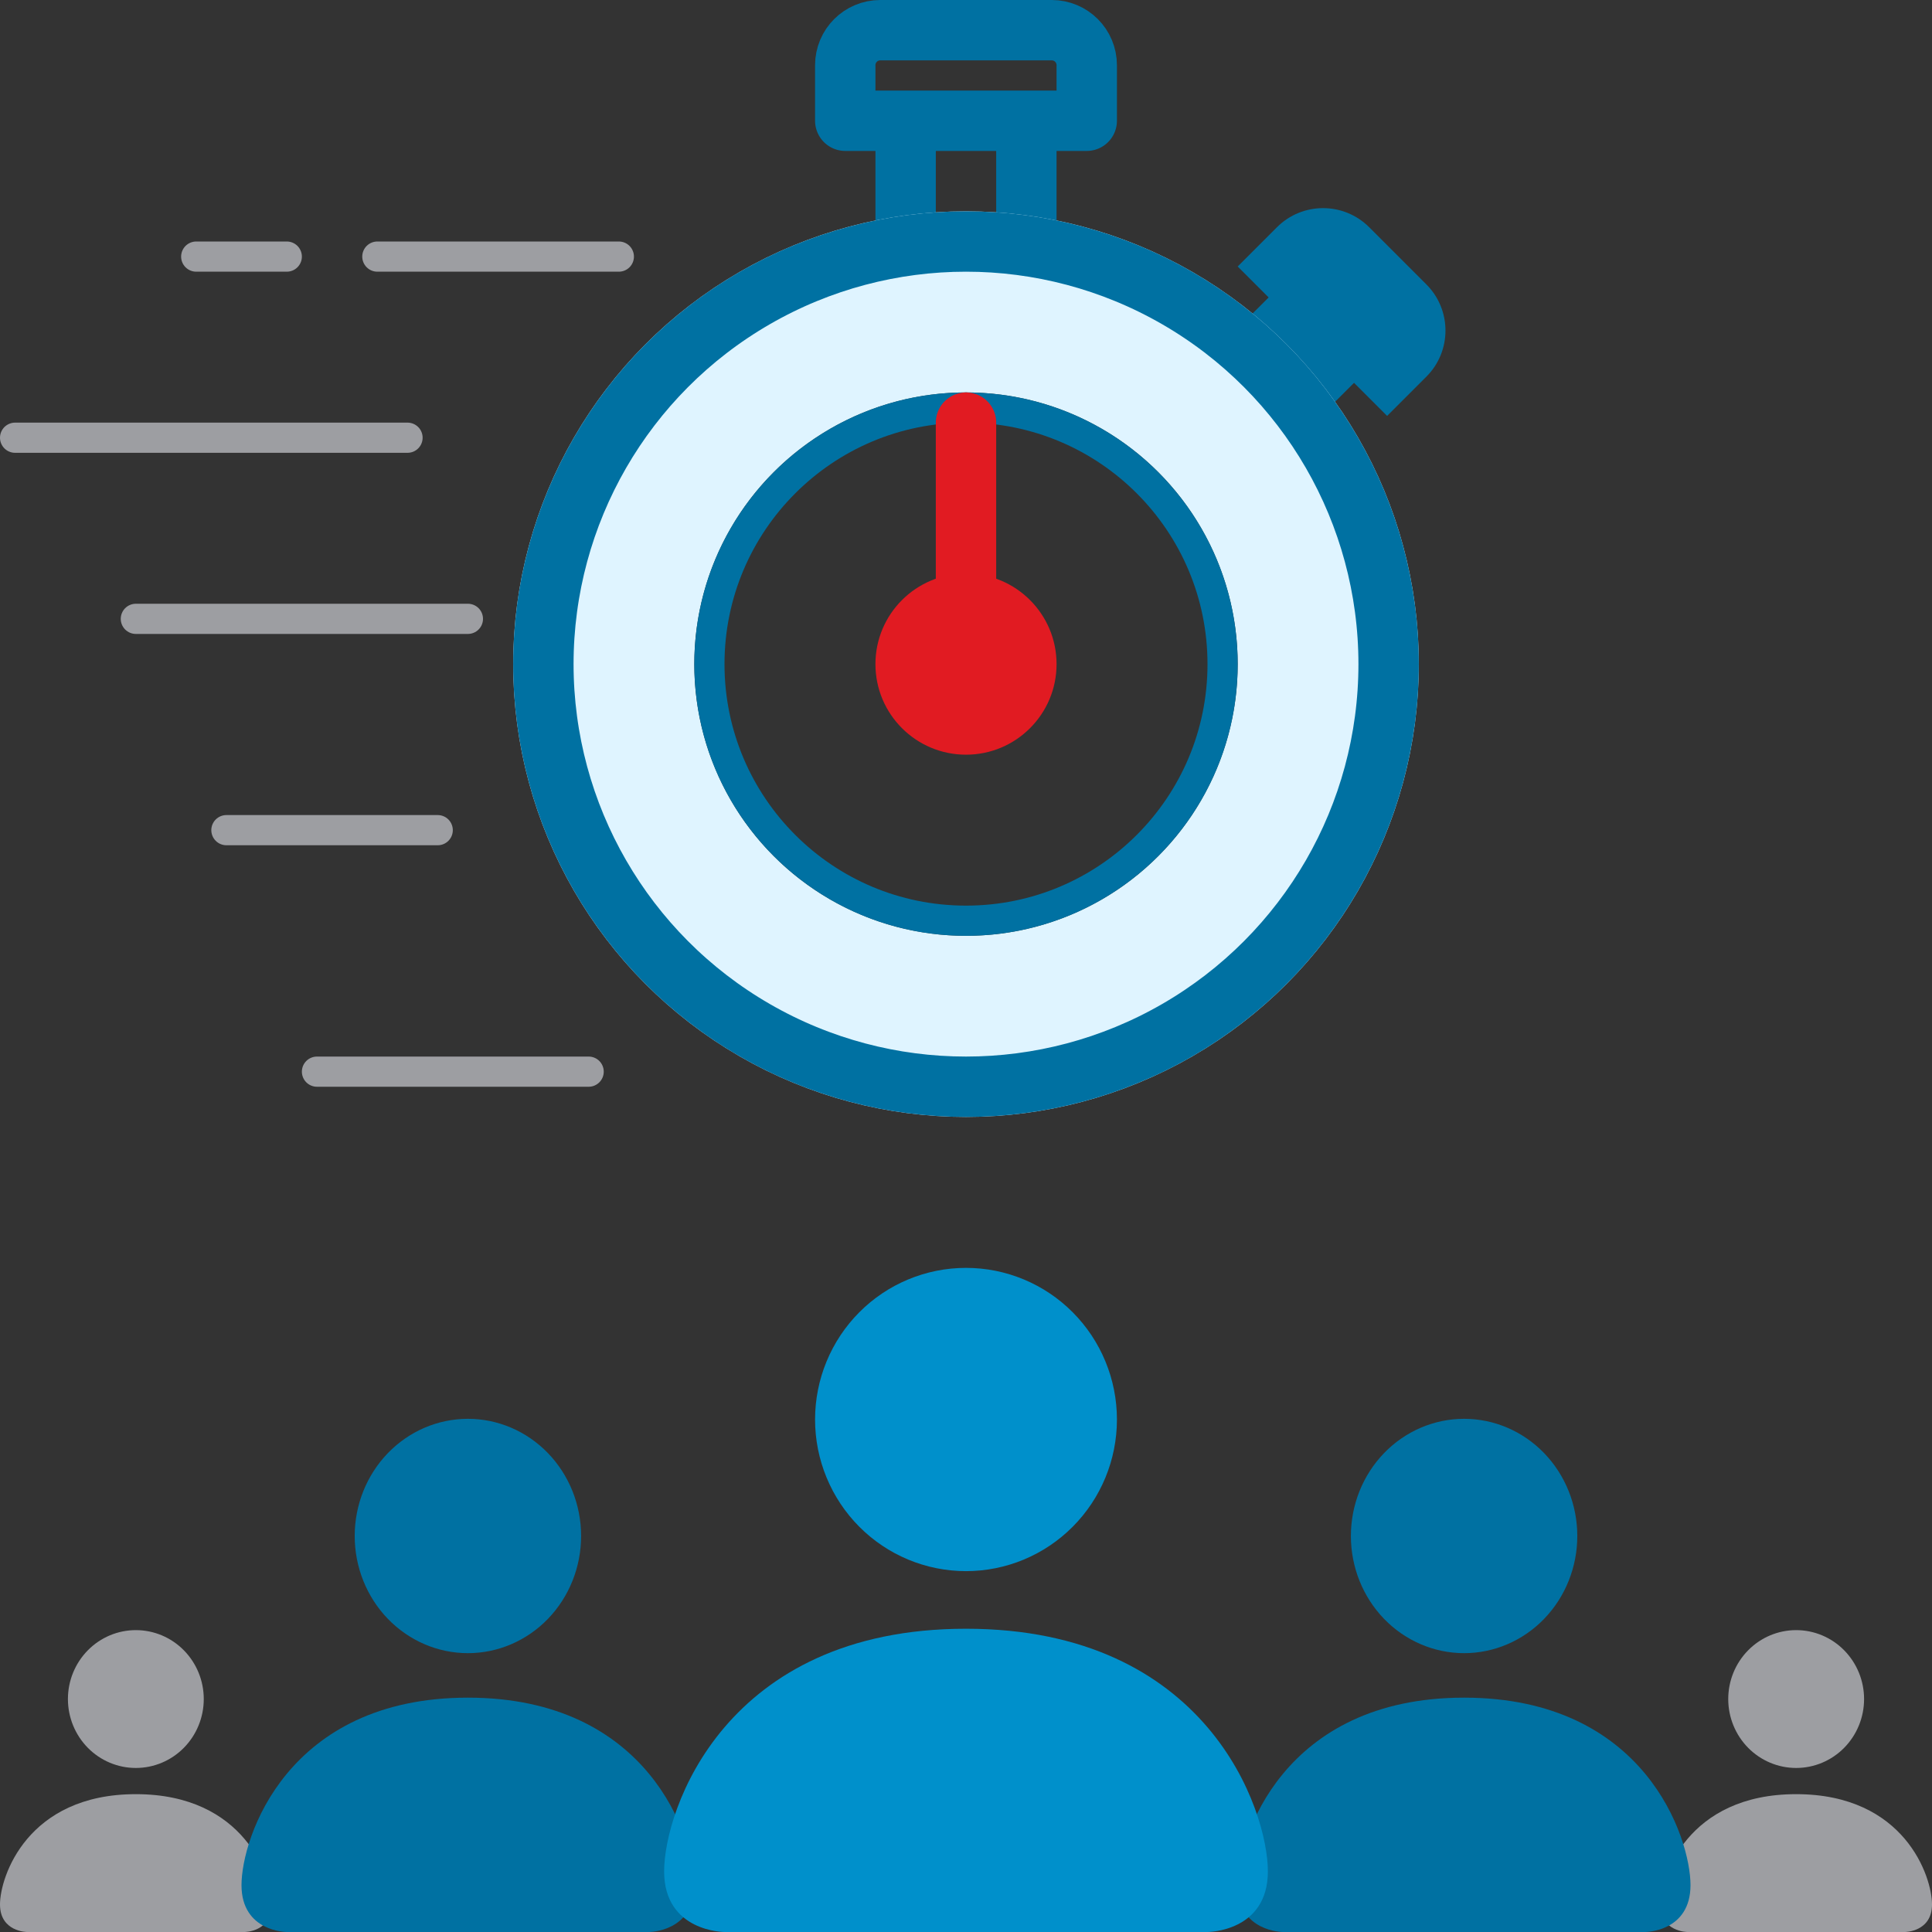 <svg xmlns="http://www.w3.org/2000/svg" width="64" height="64" viewBox="0 0 64 64" fill="none"><rect x="0" y="0" width="64" height="64" fill="#333333" stroke="none"/><g clip-path="url(#clip0_1_2)"><path d="M55.9 64C55.9 64 55 64 55 63.087C55 62.173 55.9 59.434 59.5 59.434C63.1 59.434 64 62.173 64 63.087C64 64 63.1 64 63.1 64H55.9ZM59.5 58.566C60.097 58.566 60.669 58.326 61.091 57.898C61.513 57.469 61.75 56.889 61.75 56.283C61.75 55.678 61.513 55.097 61.091 54.669C60.669 54.24 60.097 54 59.5 54C58.903 54 58.331 54.24 57.909 54.669C57.487 55.097 57.25 55.678 57.25 56.283C57.25 56.889 57.487 57.469 57.909 57.898C58.331 58.326 58.903 58.566 59.5 58.566Z" fill="#9D9EA2"></path><path d="M0.9 64C0.9 64 0 64 0 63.087C0 62.173 0.9 59.434 4.5 59.434C8.1 59.434 9 62.173 9 63.087C9 64 8.1 64 8.1 64H0.9ZM4.5 58.566C5.097 58.566 5.669 58.326 6.091 57.898C6.513 57.469 6.75 56.889 6.75 56.283C6.75 55.678 6.513 55.097 6.091 54.669C5.669 54.24 5.097 54 4.5 54C3.903 54 3.331 54.24 2.909 54.669C2.487 55.097 2.25 55.678 2.25 56.283C2.25 56.889 2.487 57.469 2.909 57.898C3.331 58.326 3.903 58.566 4.5 58.566Z" fill="#9D9EA2"></path><path d="M42.5 64C42.5 64 41 64 41 62.447C41 60.895 42.5 56.237 48.5 56.237C54.5 56.237 56 60.895 56 62.447C56 64 54.5 64 54.5 64H42.5ZM48.5 54.763C49.495 54.763 50.448 54.354 51.152 53.626C51.855 52.898 52.25 51.911 52.25 50.881C52.25 49.852 51.855 48.865 51.152 48.137C50.448 47.409 49.495 47 48.5 47C47.505 47 46.552 47.409 45.848 48.137C45.145 48.865 44.75 49.852 44.75 50.881C44.75 51.911 45.145 52.898 45.848 53.626C46.552 54.354 47.505 54.763 48.5 54.763Z" fill="#0071A2"></path><path d="M9.5 64C9.5 64 8 64 8 62.447C8 60.895 9.5 56.237 15.5 56.237C21.5 56.237 23 60.895 23 62.447C23 64 21.5 64 21.5 64H9.5ZM15.5 54.763C16.495 54.763 17.448 54.354 18.152 53.626C18.855 52.898 19.25 51.911 19.25 50.881C19.25 49.852 18.855 48.865 18.152 48.137C17.448 47.409 16.495 47 15.5 47C14.505 47 13.552 47.409 12.848 48.137C12.145 48.865 11.75 49.852 11.75 50.881C11.75 51.911 12.145 52.898 12.848 53.626C13.552 54.354 14.505 54.763 15.5 54.763Z" fill="#0071A2"></path><path d="M24 64C24 64 22 64 22 61.991C22 59.982 24 53.954 32 53.954C40 53.954 42 59.982 42 61.991C42 64 40 64 40 64H24ZM32 52.046C33.326 52.046 34.598 51.517 35.535 50.575C36.473 49.633 37 48.355 37 47.023C37 45.691 36.473 44.413 35.535 43.471C34.598 42.529 33.326 42 32 42C30.674 42 29.402 42.529 28.465 43.471C27.527 44.413 27 45.691 27 47.023C27 48.355 27.527 49.633 28.465 50.575C29.402 51.517 30.674 52.046 32 52.046Z" fill="#0090CB"></path><line x1="30" y1="8" x2="30" y2="5" stroke="#0071A2" stroke-width="2" stroke-linecap="square"></line><line x1="34" y1="8" x2="34" y2="5" stroke="#0071A2" stroke-width="2" stroke-linecap="square"></line><line x1="43" y1="11.707" x2="43.707" y2="11" stroke="#0071A2" stroke-width="4" stroke-linecap="square"></line><circle cx="32" cy="22" r="12" stroke="#DFF4FF" stroke-width="6"></circle><circle cx="32" cy="22" r="14" stroke="#0071A2" stroke-width="2"></circle><circle cx="32" cy="22" r="8.5" stroke="#0071A2"></circle><circle cx="32" cy="22" r="3" fill="#E11B22"></circle><line x1="32" y1="21" x2="32" y2="14" stroke="#E11B22" stroke-width="2" stroke-linecap="round"></line><line x1="12.5" y1="8.5" x2="20.5" y2="8.5" stroke="#9D9EA2" stroke-linecap="round"></line><line x1="0.5" y1="14.5" x2="13.5" y2="14.5" stroke="#9D9EA2" stroke-linecap="round"></line><line x1="4.5" y1="20.5" x2="15.5" y2="20.5" stroke="#9D9EA2" stroke-linecap="round"></line><line x1="7.5" y1="27.5" x2="14.5" y2="27.5" stroke="#9D9EA2" stroke-linecap="round"></line><line x1="10.5" y1="35.5" x2="19.5" y2="35.5" stroke="#9D9EA2" stroke-linecap="round"></line><line x1="6.5" y1="8.5" x2="9.5" y2="8.5" stroke="#9D9EA2" stroke-linecap="round"></line><path d="M28 2.16C28 1.519 28.519 1 29.16 1H34.84C35.481 1 36 1.519 36 2.16V4H28V2.16Z" stroke="#0071A2" stroke-width="2" stroke-linejoin="round"></path><path d="M42.301 7.527C43.145 6.684 44.512 6.684 45.356 7.527L47.251 9.422C48.094 10.266 48.094 11.634 47.251 12.477L45.95 13.778L41 8.828L42.301 7.527Z" fill="#0071A2"></path></g><defs><clipPath id="clip0_1_2"><rect width="64" height="64" fill="white"></rect></clipPath></defs></svg>
